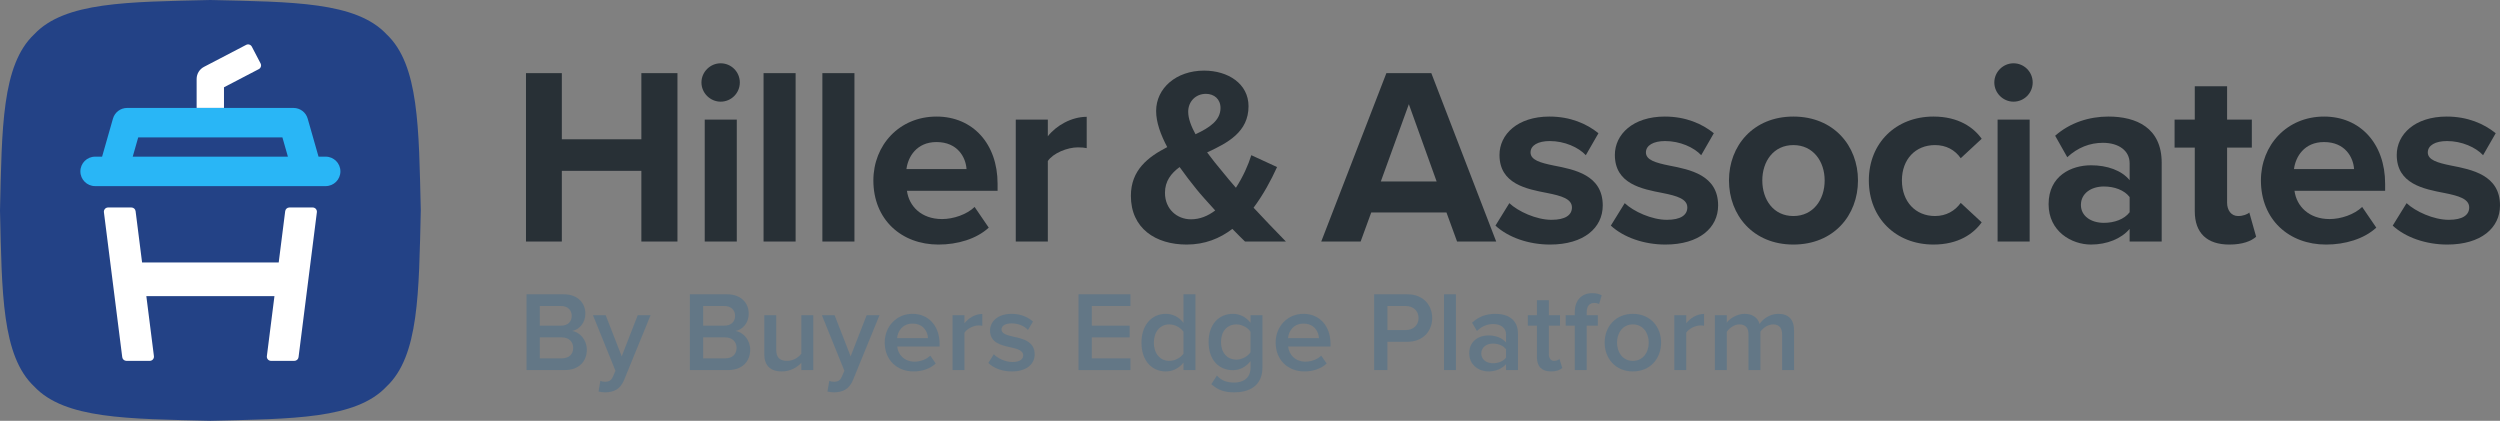 <?xml version="1.0" encoding="UTF-8"?>
<svg id="Layer_1" data-name="Layer 1" xmlns="http://www.w3.org/2000/svg" xmlns:xlink="http://www.w3.org/1999/xlink" viewBox="0 0 864 145.422">
  <rect x="0" y="0" width="864" height="145.422" fill="#808080" stroke="none"/>
  <g id="logoMark">
    <a xlink:href="74.7125490196078">
      <path id="logoMark_PathItem_" data-name="logoMark &amp;lt;PathItem&amp;gt;" d="M145.422,72.711c-.675,28.458-.595,50.327-11.838,60.873-10.546,11.244-32.415,11.164-60.873,11.838-28.458-.675-50.327-.595-60.873-11.838C.595,123.038.675,101.169,0,72.711.675,44.253.595,22.384,11.838,11.838,22.384.595,44.253.675,72.711,0c28.458.675,50.327.595,60.873,11.838,11.243,10.546,11.163,32.415,11.838,60.873Z" style="fill: #234286;"/>
    </a>
    <a xlink:href="1.4210854715202e-14">
      <path id="logoMark_PathItem_-2" data-name="logoMark &amp;lt;PathItem&amp;gt;" d="M89.442,23.89l-12.034,6.275v7.14h-9.452v-10.012c0-1.76.982-3.374,2.545-4.188l14.571-7.598c.713-.371,1.592-.095,1.963.618l3.025,5.802c.371.713.095,1.592-.618,1.963Z" style="fill: #fff;"/>
    </a>
    <a xlink:href="1.4210854715202e-14">
      <path id="logoMark_PathItem_-3" data-name="logoMark &amp;lt;PathItem&amp;gt;" d="M108.069,71.706h-8.062c-.733,0-1.351.545-1.443,1.272l-2.243,17.731h-47.218l-2.242-17.731c-.092-.727-.71-1.272-1.443-1.272h-8.062c-.875,0-1.553.768-1.443,1.637l6.336,50.098c.092.727.71,1.272,1.443,1.272h8.062c.875,0,1.553-.768,1.443-1.637l-2.622-20.733h44.275l-2.622,20.733c-.11.869.567,1.637,1.443,1.637h8.062c.733,0,1.351-.545,1.443-1.272l6.336-50.098c.11-.869-.567-1.637-1.443-1.637Z" style="fill: #fff;"/>
    </a>
    <path id="logoMark_CompoundPathItem_" data-name="logoMark &amp;lt;CompoundPathItem&amp;gt;" d="M112.556,54.14h-2.471l-3.75-13.144c-.623-2.186-2.622-3.693-4.894-3.693h-57.513c-2.273,0-4.271,1.508-4.894,3.693l-3.75,13.144h-2.418c-2.811,0-5.09,2.279-5.09,5.09s2.279,5.09,5.09,5.09h79.69c2.811,0,5.09-2.279,5.09-5.09s-2.279-5.09-5.09-5.09ZM45.869,54.14l1.899-6.658h49.831l1.899,6.658h-53.63Z" style="fill: #29b6f6;"/>
  </g>
  <path id="fullLogo" d="M181.96,101.708h12.879c4.79,0,7.46,2.984,7.46,6.675,0,3.298-2.12,5.497-4.554,6.008,2.788.432,5.064,3.219,5.064,6.44,0,4.044-2.709,7.067-7.617,7.067h-13.232v-26.189ZM193.896,112.545c2.356,0,3.691-1.414,3.691-3.377s-1.335-3.415-3.691-3.415h-7.342v6.793h7.342ZM194.093,123.853c2.513,0,4.005-1.374,4.005-3.651,0-1.963-1.374-3.612-4.005-3.612h-7.539v7.263h7.539Z" style="fill: #637786;"/>
  <path id="fullLogo-2" data-name="fullLogo" d="M209.052,131.942c1.296,0,2.16-.393,2.71-1.649l.942-2.159-7.774-19.2h4.397l5.536,14.213,5.536-14.213h4.437l-9.149,22.381c-1.296,3.219-3.573,4.24-6.518,4.28-.589,0-1.728-.118-2.316-.275l.628-3.691c.432.197,1.099.315,1.571.315Z" style="fill: #637786;"/>
  <path id="fullLogo-3" data-name="fullLogo" d="M238.42,101.708h12.879c4.79,0,7.46,2.984,7.46,6.675,0,3.298-2.12,5.497-4.554,6.008,2.788.432,5.064,3.219,5.064,6.44,0,4.044-2.709,7.067-7.617,7.067h-13.232v-26.189ZM250.356,112.545c2.356,0,3.691-1.414,3.691-3.377s-1.335-3.415-3.691-3.415h-7.342v6.793h7.342ZM250.553,123.853c2.513,0,4.005-1.374,4.005-3.651,0-1.963-1.374-3.612-4.005-3.612h-7.539v7.263h7.539Z" style="fill: #637786;"/>
  <path id="fullLogo-4" data-name="fullLogo" d="M276.938,125.385c-1.375,1.532-3.731,2.984-6.714,2.984-4.084,0-6.087-2.12-6.087-6.008v-13.428h4.123v11.936c0,2.945,1.492,3.848,3.808,3.848,2.082,0,3.888-1.178,4.87-2.474v-13.31h4.123v18.965h-4.123v-2.513Z" style="fill: #637786;"/>
  <path id="fullLogo-5" data-name="fullLogo" d="M288.167,131.942c1.296,0,2.159-.393,2.709-1.649l.943-2.159-7.774-19.2h4.397l5.536,14.213,5.536-14.213h4.436l-9.149,22.381c-1.295,3.219-3.573,4.24-6.518,4.28-.589,0-1.728-.118-2.317-.275l.628-3.691c.432.197,1.1.315,1.571.315Z" style="fill: #637786;"/>
  <path id="fullLogo-6" data-name="fullLogo" d="M315.377,108.461c5.693,0,9.345,4.358,9.345,10.326v.982h-14.646c.314,2.866,2.474,5.222,6.047,5.222,1.845,0,4.044-.746,5.38-2.081l1.885,2.71c-1.885,1.806-4.673,2.749-7.696,2.749-5.693,0-9.934-3.966-9.934-9.974,0-5.497,4.005-9.934,9.619-9.934ZM310.036,116.864h10.681c-.079-2.238-1.61-5.026-5.34-5.026-3.534,0-5.144,2.709-5.34,5.026Z" style="fill: #637786;"/>
  <path id="fullLogo-7" data-name="fullLogo" d="M329.197,108.933h4.123v2.788c1.414-1.806,3.691-3.22,6.164-3.22v4.084c-.353-.078-.785-.118-1.295-.118-1.728,0-4.045,1.178-4.869,2.513v12.918h-4.123v-18.965Z" style="fill: #637786;"/>
  <path id="fullLogo-8" data-name="fullLogo" d="M343.449,122.44c1.335,1.374,3.966,2.67,6.44,2.67s3.73-.903,3.73-2.317c0-1.649-2.002-2.238-4.319-2.748-3.259-.707-7.146-1.571-7.146-5.811,0-3.102,2.67-5.772,7.46-5.772,3.219,0,5.654,1.139,7.382,2.67l-1.728,2.906c-1.139-1.296-3.259-2.277-5.614-2.277-2.16,0-3.535.785-3.535,2.12,0,1.453,1.885,1.963,4.123,2.474,3.298.707,7.343,1.649,7.343,6.125,0,3.337-2.788,5.89-7.893,5.89-3.219,0-6.164-1.021-8.127-2.945l1.885-2.984Z" style="fill: #637786;"/>
  <path id="fullLogo-9" data-name="fullLogo" d="M372.739,101.708h17.943v4.045h-13.349v6.793h13.075v4.045h-13.075v7.263h13.349v4.045h-17.943v-26.189Z" style="fill: #637786;"/>
  <path id="fullLogo-10" data-name="fullLogo" d="M409.019,125.306c-1.453,1.885-3.652,3.063-6.086,3.063-4.868,0-8.441-3.691-8.441-9.935,0-6.125,3.533-9.973,8.441-9.973,2.356,0,4.554,1.099,6.086,3.102v-9.856h4.123v26.189h-4.123v-2.592ZM409.019,114.665c-.942-1.414-2.945-2.552-4.908-2.552-3.259,0-5.34,2.631-5.34,6.321,0,3.652,2.082,6.283,5.34,6.283,1.963,0,3.966-1.099,4.908-2.513v-7.539Z" style="fill: #637786;"/>
  <path id="fullLogo-11" data-name="fullLogo" d="M420.562,129.782c1.531,1.767,3.494,2.435,6.007,2.435,2.71,0,5.615-1.257,5.615-5.144v-2.277c-1.453,1.885-3.613,3.141-6.087,3.141-4.829,0-8.402-3.494-8.402-9.737,0-6.126,3.534-9.738,8.402-9.738,2.396,0,4.555,1.099,6.087,3.102v-2.631h4.123v17.983c0,6.832-5.066,8.677-9.738,8.677-3.219,0-5.615-.707-7.931-2.827l1.924-2.984ZM432.185,114.665c-.903-1.414-2.945-2.552-4.87-2.552-3.259,0-5.34,2.434-5.34,6.086s2.081,6.086,5.34,6.086c1.924,0,3.966-1.139,4.87-2.553v-7.067Z" style="fill: #637786;"/>
  <path id="fullLogo-12" data-name="fullLogo" d="M450.481,108.461c5.693,0,9.345,4.358,9.345,10.326v.982h-14.645c.314,2.866,2.473,5.222,6.046,5.222,1.845,0,4.044-.746,5.38-2.081l1.885,2.71c-1.885,1.806-4.672,2.749-7.696,2.749-5.693,0-9.934-3.966-9.934-9.974,0-5.497,4.005-9.934,9.619-9.934ZM445.141,116.864h10.68c-.079-2.238-1.61-5.026-5.34-5.026-3.533,0-5.144,2.709-5.34,5.026Z" style="fill: #637786;"/>
  <path id="fullLogo-13" data-name="fullLogo" d="M474.902,101.708h11.505c5.497,0,8.56,3.769,8.56,8.206s-3.102,8.206-8.56,8.206h-6.91v9.777h-4.594v-26.189ZM485.778,105.752h-6.282v8.323h6.282c2.592,0,4.476-1.649,4.476-4.162s-1.885-4.162-4.476-4.162Z" style="fill: #637786;"/>
  <path id="fullLogo-14" data-name="fullLogo" d="M499.048,101.708h4.123v26.189h-4.123v-26.189Z" style="fill: #637786;"/>
  <path id="fullLogo-15" data-name="fullLogo" d="M520.487,125.856c-1.414,1.61-3.613,2.513-6.126,2.513-3.102,0-6.596-2.081-6.596-6.283,0-4.358,3.494-6.165,6.596-6.165,2.553,0,4.751.825,6.126,2.435v-2.828c0-2.198-1.806-3.533-4.437-3.533-2.12,0-3.966.785-5.614,2.395l-1.688-2.866c2.199-2.081,4.947-3.062,7.971-3.062,4.202,0,7.892,1.767,7.892,6.871v12.565h-4.123v-2.041ZM520.487,120.712c-.942-1.296-2.71-1.963-4.515-1.963-2.317,0-4.045,1.335-4.045,3.416,0,2.041,1.728,3.376,4.045,3.376,1.806,0,3.573-.667,4.515-1.963v-2.866Z" style="fill: #637786;"/>
  <path id="fullLogo-16" data-name="fullLogo" d="M531.166,123.5v-10.955h-3.141v-3.612h3.141v-5.184h4.123v5.184h3.848v3.612h-3.848v9.934c0,1.296.628,2.238,1.806,2.238.785,0,1.532-.314,1.845-.667l.982,3.102c-.746.707-1.963,1.218-3.888,1.218-3.18,0-4.869-1.728-4.869-4.869Z" style="fill: #637786;"/>
  <path id="fullLogo-17" data-name="fullLogo" d="M544.241,112.545h-3.141v-3.612h3.141v-1.06c0-4.24,2.513-6.558,6.007-6.558,1.296,0,2.474.275,3.298.746l-.903,3.023c-.471-.276-1.06-.393-1.649-.393-1.61,0-2.631,1.06-2.631,3.18v1.06h3.848v3.612h-3.848v15.352h-4.123v-15.352Z" style="fill: #637786;"/>
  <path id="fullLogo-18" data-name="fullLogo" d="M554.567,118.395c0-5.418,3.73-9.934,9.738-9.934,6.086,0,9.777,4.515,9.777,9.934,0,5.458-3.691,9.974-9.777,9.974-6.008,0-9.738-4.516-9.738-9.974ZM569.802,118.395c0-3.337-1.963-6.282-5.497-6.282-3.495,0-5.458,2.945-5.458,6.282,0,3.377,1.963,6.322,5.458,6.322,3.534,0,5.497-2.945,5.497-6.322Z" style="fill: #637786;"/>
  <path id="fullLogo-19" data-name="fullLogo" d="M578.636,108.933h4.123v2.788c1.414-1.806,3.691-3.22,6.165-3.22v4.084c-.354-.078-.785-.118-1.296-.118-1.728,0-4.044,1.178-4.869,2.513v12.918h-4.123v-18.965Z" style="fill: #637786;"/>
  <path id="fullLogo-20" data-name="fullLogo" d="M615.897,115.529c0-2.041-.903-3.415-3.102-3.415-1.845,0-3.573,1.295-4.397,2.513v13.271h-4.123v-12.369c0-2.041-.903-3.415-3.141-3.415-1.806,0-3.494,1.295-4.358,2.552v13.232h-4.123v-18.965h4.123v2.591c.785-1.178,3.298-3.062,6.165-3.062,2.827,0,4.554,1.414,5.183,3.494,1.099-1.728,3.612-3.494,6.44-3.494,3.494,0,5.458,1.885,5.458,5.732v13.704h-4.123v-12.369Z" style="fill: #637786;"/>
  <path id="fullLogo-21" data-name="fullLogo" d="M221.654,59.042h-27.483v24.43h-12.389V25.276h12.389v22.86h27.483v-22.86h12.477v58.196h-12.477v-24.43Z" style="fill: #283036;"/>
  <path id="fullLogo-22" data-name="fullLogo" d="M242.421,28.505c0-3.665,3.053-6.631,6.631-6.631,3.665,0,6.631,2.967,6.631,6.631s-2.967,6.631-6.631,6.631c-3.577,0-6.631-2.966-6.631-6.631ZM243.555,41.33h11.081v42.142h-11.081v-42.142Z" style="fill: #283036;"/>
  <path id="fullLogo-23" data-name="fullLogo" d="M263.885,25.276h11.081v58.196h-11.081V25.276Z" style="fill: #283036;"/>
  <path id="fullLogo-24" data-name="fullLogo" d="M284.214,25.276h11.081v58.196h-11.081V25.276Z" style="fill: #283036;"/>
  <path id="fullLogo-25" data-name="fullLogo" d="M323.651,40.283c12.564,0,21.114,9.423,21.114,23.209v2.443h-31.323c.698,5.323,4.973,9.772,12.128,9.772,3.926,0,8.551-1.571,11.255-4.188l4.886,7.155c-4.275,3.926-10.819,5.845-17.363,5.845-12.826,0-22.511-8.637-22.511-22.161,0-12.215,8.987-22.074,21.813-22.074ZM313.268,58.431h20.766c-.262-4.013-3.054-9.336-10.383-9.336-6.893,0-9.859,5.148-10.383,9.336Z" style="fill: #283036;"/>
  <path id="fullLogo-26" data-name="fullLogo" d="M351.048,41.33h11.081v5.759c2.967-3.751,8.201-6.718,13.437-6.718v10.819c-.785-.175-1.833-.261-3.054-.261-3.665,0-8.551,2.007-10.383,4.711v27.832h-11.081v-42.142Z" style="fill: #283036;"/>
  <path id="fullLogo-27" data-name="fullLogo" d="M444.406,83.472h-14.135c-1.221-1.134-2.705-2.705-4.363-4.363-4.363,3.316-9.51,5.409-15.792,5.409-10.732,0-19.283-5.584-19.283-16.839,0-8.9,5.933-13.437,12.564-16.839-2.268-4.275-3.839-8.551-3.839-12.477,0-7.853,6.893-13.96,16.577-13.96,8.289,0,15.356,4.537,15.356,12.302,0,8.899-7.155,12.651-14.309,15.967,1.745,2.356,3.49,4.537,4.973,6.282,1.657,2.094,3.315,4.013,4.973,5.933,2.443-3.752,4.275-7.853,5.323-11.255l8.899,4.101c-2.094,4.624-4.799,9.597-8.114,14.047,3.49,3.751,7.154,7.591,11.168,11.691ZM419.976,72.74c-2.618-2.879-5.061-5.584-6.457-7.329-1.919-2.356-3.926-4.973-5.846-7.678-2.966,2.181-5.06,4.886-5.06,8.899,0,5.671,4.188,9.161,8.987,9.161,3.053,0,5.845-1.134,8.376-3.054ZM413.17,46.391c4.886-2.269,8.638-4.799,8.638-9.074,0-3.054-2.181-4.886-5.061-4.886-3.49,0-6.107,2.617-6.107,6.195,0,2.356,1.047,5.061,2.53,7.765Z" style="fill: #283036;"/>
  <path id="fullLogo-28" data-name="fullLogo" d="M499.898,73.438h-26.001l-3.664,10.034h-13.611l22.511-58.196h15.531l22.422,58.196h-13.523l-3.665-10.034ZM477.214,62.707h19.282l-9.597-26.699-9.685,26.699Z" style="fill: #283036;"/>
  <path id="fullLogo-29" data-name="fullLogo" d="M521.625,70.21c3.054,2.879,9.336,5.759,14.571,5.759,4.799,0,7.067-1.658,7.067-4.275,0-2.967-3.665-4.013-8.463-4.973-7.242-1.396-16.578-3.141-16.578-13.175,0-7.067,6.195-13.262,17.276-13.262,7.154,0,12.825,2.443,16.926,5.759l-4.362,7.591c-2.531-2.705-7.329-4.886-12.477-4.886-4.013,0-6.631,1.483-6.631,3.926,0,2.617,3.315,3.577,8.027,4.537,7.242,1.396,16.927,3.315,16.927,13.785,0,7.765-6.543,13.523-18.235,13.523-7.329,0-14.396-2.443-18.846-6.543l4.799-7.765Z" style="fill: #283036;"/>
  <path id="fullLogo-30" data-name="fullLogo" d="M561.5,70.21c3.053,2.879,9.335,5.759,14.571,5.759,4.799,0,7.067-1.658,7.067-4.275,0-2.967-3.664-4.013-8.463-4.973-7.242-1.396-16.578-3.141-16.578-13.175,0-7.067,6.195-13.262,17.276-13.262,7.154,0,12.825,2.443,16.926,5.759l-4.362,7.591c-2.531-2.705-7.329-4.886-12.477-4.886-4.014,0-6.631,1.483-6.631,3.926,0,2.617,3.315,3.577,8.027,4.537,7.241,1.396,16.926,3.315,16.926,13.785,0,7.765-6.543,13.523-18.235,13.523-7.329,0-14.396-2.443-18.846-6.543l4.799-7.765Z" style="fill: #283036;"/>
  <path id="fullLogo-31" data-name="fullLogo" d="M597.534,62.357c0-11.953,8.376-22.074,22.249-22.074,13.96,0,22.336,10.121,22.336,22.074,0,12.041-8.376,22.161-22.336,22.161-13.873,0-22.249-10.121-22.249-22.161ZM630.602,62.357c0-6.543-3.927-12.215-10.819-12.215s-10.731,5.671-10.731,12.215c0,6.631,3.839,12.303,10.731,12.303s10.819-5.671,10.819-12.303Z" style="fill: #283036;"/>
  <path id="fullLogo-32" data-name="fullLogo" d="M668.207,40.283c8.638,0,13.873,3.751,16.665,7.678l-7.242,6.718c-2.007-2.879-5.06-4.537-8.899-4.537-6.718,0-11.429,4.886-11.429,12.215s4.711,12.303,11.429,12.303c3.839,0,6.893-1.745,8.899-4.537l7.242,6.719c-2.792,3.926-8.027,7.677-16.665,7.677-13,0-22.336-9.161-22.336-22.161,0-12.913,9.336-22.074,22.336-22.074Z" style="fill: #283036;"/>
  <path id="fullLogo-33" data-name="fullLogo" d="M689.236,28.505c0-3.665,3.053-6.631,6.631-6.631,3.665,0,6.631,2.967,6.631,6.631s-2.967,6.631-6.631,6.631c-3.577,0-6.631-2.966-6.631-6.631ZM690.37,41.33h11.081v42.142h-11.081v-42.142Z" style="fill: #283036;"/>
  <path id="fullLogo-34" data-name="fullLogo" d="M736.001,79.109c-2.879,3.403-7.853,5.409-13.349,5.409-6.718,0-14.658-4.537-14.658-13.96,0-9.859,7.94-13.436,14.658-13.436,5.584,0,10.557,1.745,13.349,5.147v-5.845c0-4.275-3.665-7.067-9.249-7.067-4.537,0-8.725,1.657-12.302,4.973l-4.188-7.417c5.147-4.537,11.779-6.631,18.409-6.631,9.598,0,18.41,3.839,18.41,15.967v27.222h-11.081v-4.363ZM736.001,68.116c-1.833-2.443-5.322-3.665-8.899-3.665-4.363,0-7.94,2.356-7.94,6.369,0,3.926,3.577,6.195,7.94,6.195,3.577,0,7.067-1.221,8.899-3.665v-5.235Z" style="fill: #283036;"/>
  <path id="fullLogo-35" data-name="fullLogo" d="M758.514,73.002v-21.987h-6.98v-9.685h6.98v-11.517h11.168v11.517h8.551v9.685h-8.551v19.021c0,2.618,1.396,4.625,3.839,4.625,1.658,0,3.229-.611,3.839-1.222l2.356,8.376c-1.658,1.483-4.625,2.705-9.249,2.705-7.765,0-11.953-4.013-11.953-11.517Z" style="fill: #283036;"/>
  <path id="fullLogo-36" data-name="fullLogo" d="M803.186,40.283c12.564,0,21.114,9.423,21.114,23.209v2.443h-31.323c.698,5.323,4.973,9.772,12.128,9.772,3.926,0,8.551-1.571,11.255-4.188l4.886,7.155c-4.275,3.926-10.819,5.845-17.363,5.845-12.826,0-22.511-8.637-22.511-22.161,0-12.215,8.987-22.074,21.813-22.074ZM792.804,58.431h20.765c-.262-4.013-3.054-9.336-10.383-9.336-6.893,0-9.859,5.148-10.383,9.336Z" style="fill: #283036;"/>
  <path id="fullLogo-37" data-name="fullLogo" d="M831.717,70.21c3.054,2.879,9.336,5.759,14.571,5.759,4.799,0,7.067-1.658,7.067-4.275,0-2.967-3.665-4.013-8.463-4.973-7.242-1.396-16.578-3.141-16.578-13.175,0-7.067,6.195-13.262,17.276-13.262,7.154,0,12.825,2.443,16.926,5.759l-4.362,7.591c-2.531-2.705-7.329-4.886-12.477-4.886-4.013,0-6.631,1.483-6.631,3.926,0,2.617,3.315,3.577,8.027,4.537,7.242,1.396,16.927,3.315,16.927,13.785,0,7.765-6.543,13.523-18.235,13.523-7.329,0-14.396-2.443-18.846-6.543l4.799-7.765Z" style="fill: #283036;"/>
</svg>